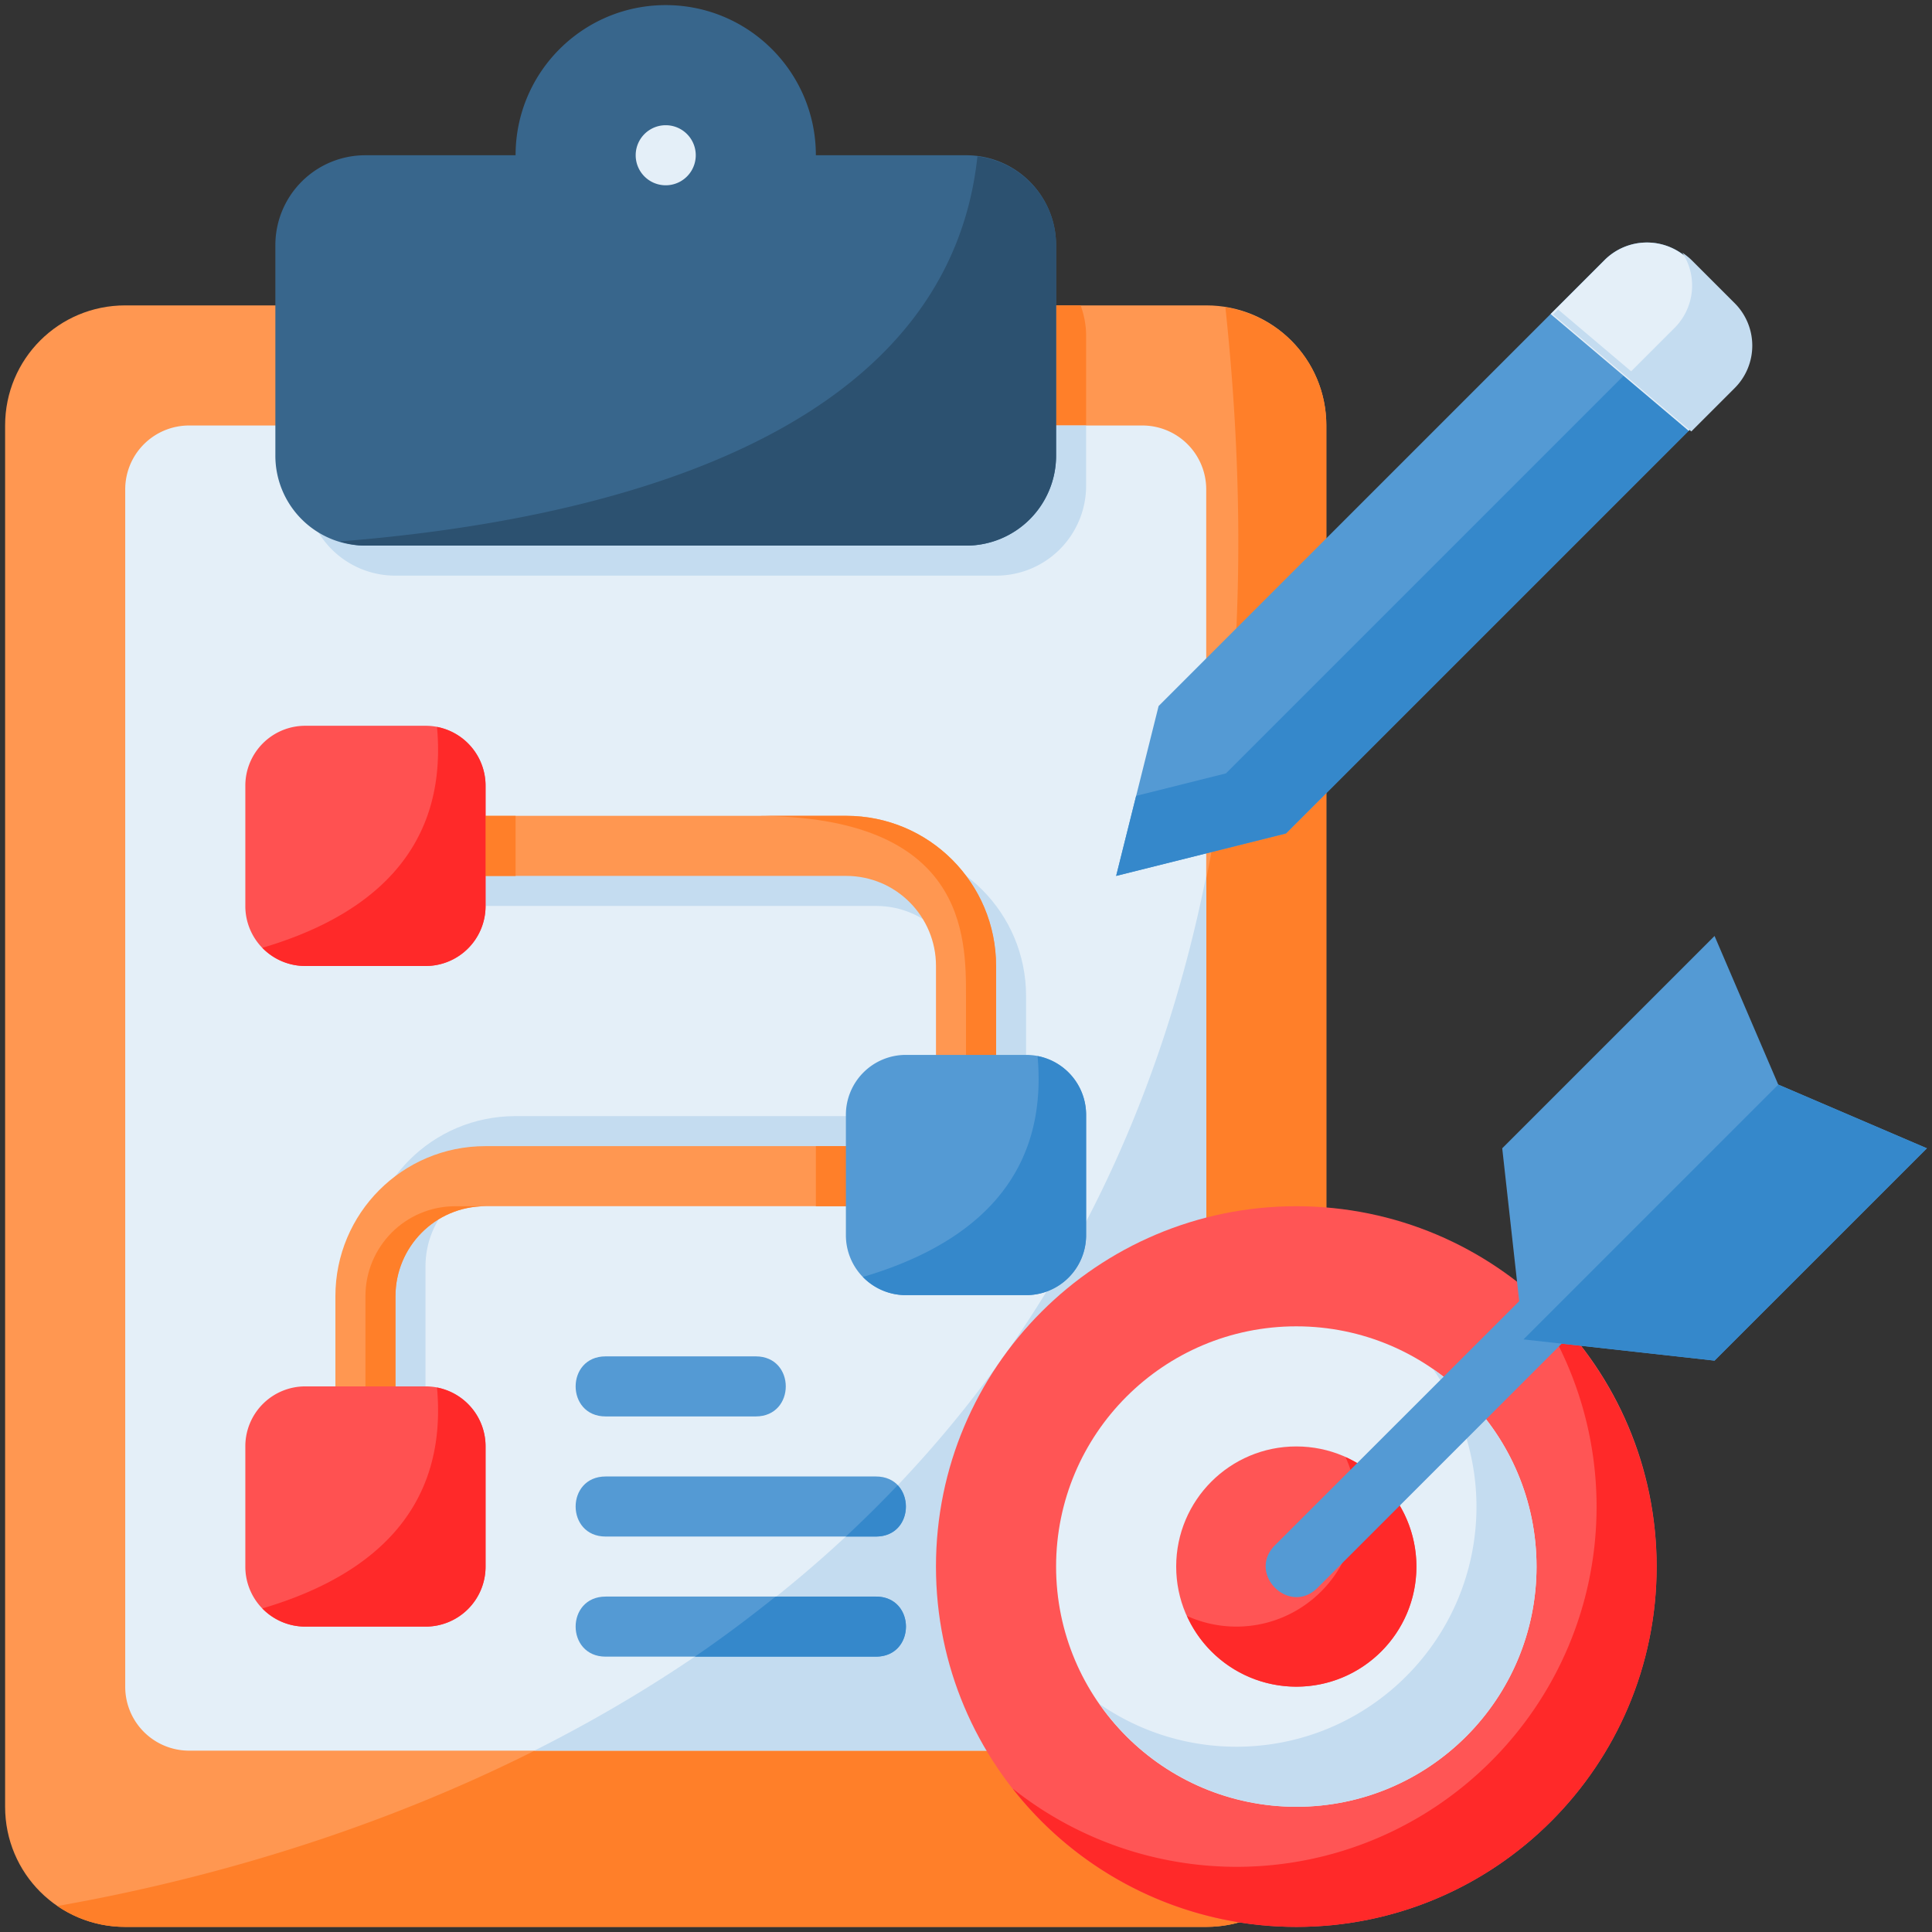 <svg xmlns="http://www.w3.org/2000/svg" width="189" height="189" fill="none"><rect width="100%" height="100%" fill="#333333" stroke="none"/><g clip-path="url(#a)"><path fill="#FF9751" d="M12.25 29.875C5.74 29.875.5 35.115.5 41.625V176.75c0 6.51 5.24 11.75 11.75 11.75H118c6.509 0 11.75-5.24 11.75-11.75V41.625c0-6.51-5.241-11.75-11.75-11.75z"/><path fill="#FF7F29" d="M30.409 29.875c-.326.923-.534 1.9-.534 2.938v20.562a8.793 8.793 0 0 0 8.813 8.813h58.75a8.793 8.793 0 0 0 8.812-8.813V32.813c0-1.038-.208-2.016-.534-2.938z"/><path fill="#FF7F29" d="M119.876 30.059C132.757 151.104 43.807 179.755 5.617 186.457a11.7 11.7 0 0 0 6.632 2.043H118c6.509 0 11.75-5.24 11.75-11.75V41.625c0-5.867-4.268-10.669-9.874-11.566"/><path fill="#E4EFF8" d="M18.51 41.625a6.247 6.247 0 0 0-6.26 6.26V165a6.246 6.246 0 0 0 6.26 6.259h93.231A6.246 6.246 0 0 0 118 165V47.884a6.246 6.246 0 0 0-6.259-6.259z"/><path fill="#C4DCF0" d="M88.626 109.185v5.876H50.428c-4.933 0-8.803 4.001-8.803 8.804v11.76h-5.877v-11.76c0-8.086 6.53-14.68 14.68-14.68zM47.498 82.747v5.877h38.198c4.933 0 8.804 4 8.804 8.803v11.76h5.876v-11.76c0-8.086-6.53-14.68-14.68-14.68z"/><path fill="#549AD4" d="m113.342 69.07 43.619-43.62a5.863 5.863 0 0 1 8.309 0l4.154 4.155a5.86 5.86 0 0 1 0 8.308l-43.619 43.62-16.617 4.154z"/><path fill="#C4DCF0" d="M118 85.682c-9.251 46.065-37.782 71.543-65.727 85.577h59.468A6.246 6.246 0 0 0 118 165z"/><path fill="#F55" d="M162.062 153.25c0 19.468-15.781 35.25-35.25 35.25-19.468 0-35.25-15.782-35.25-35.25S107.345 118 126.813 118c19.469 0 35.25 15.782 35.25 35.25"/><path fill="#FF2929" d="M148.688 125.659a35.25 35.25 0 0 1 7.499 21.716c0 19.468-15.782 35.25-35.25 35.25a35.26 35.26 0 0 1-21.876-7.659 35.25 35.25 0 0 0 27.751 13.534c19.468 0 35.25-15.782 35.25-35.25a35.25 35.25 0 0 0-13.374-27.591"/><path fill="#FF9751" d="M44.563 79.81v5.876H82.76c4.933 0 8.804 4 8.804 8.804v11.76h5.876V94.49c0-8.086-6.529-14.68-14.68-14.68z"/><path fill="#FF7F29" d="M94.5 97.437v8.813h2.943V94.488c0-8.086-6.53-14.685-14.681-14.681l-8.824.004C94.5 79.812 94.5 91.562 94.5 97.437"/><path fill="#FF9751" d="M85.688 112.122v5.877H47.491c-4.933 0-8.804 4-8.804 8.803v11.76h-5.876v-11.76c0-8.086 6.529-14.68 14.68-14.68z"/><path fill="#FF7F29" d="M79.813 112.119V118h5.874v-5.881z"/><path fill="#549AD4" d="M88.625 103.197h11.75a5.86 5.86 0 0 1 5.875 5.875v11.75a5.86 5.86 0 0 1-5.875 5.875h-11.75a5.86 5.86 0 0 1-5.875-5.875v-11.75a5.863 5.863 0 0 1 5.875-5.875"/><path fill="#FF7F29" d="M44.551 118c-4.933 0-8.801 3.998-8.801 8.801v11.761h2.938v-11.761c0-4.803 3.868-8.801 8.8-8.801z"/><path fill="#FF5151" d="M29.875 135.625h11.75A5.86 5.86 0 0 1 47.5 141.5v11.75a5.86 5.86 0 0 1-5.875 5.875h-11.75A5.86 5.86 0 0 1 24 153.25V141.5a5.86 5.86 0 0 1 5.875-5.875"/><path fill="#C4DCF0" d="M29.875 41.625V47.5a8.793 8.793 0 0 0 8.813 8.813h58.75a8.793 8.793 0 0 0 8.812-8.813v-5.875z"/><path fill="#3588CB" d="M101.5 103.312c1.123 12.422-6.99 18.632-17.086 21.607a5.85 5.85 0 0 0 4.211 1.779h11.75a5.86 5.86 0 0 0 5.875-5.875v-11.75a5.855 5.855 0 0 0-4.75-5.761"/><path fill="#38668C" d="M65.125.5c-8.112 0-14.687 6.576-14.687 14.688H35.75A8.793 8.793 0 0 0 26.938 24v20.563a8.793 8.793 0 0 0 8.812 8.812H94.5a8.794 8.794 0 0 0 8.813-8.812V24a8.794 8.794 0 0 0-8.813-8.812H79.813C79.813 7.076 73.237.5 65.125.5"/><path fill="#2C5170" d="M33.23 52.968c.803.24 1.636.407 2.52.407H94.5a8.794 8.794 0 0 0 8.812-8.812V24c0-4.498-3.35-8.15-7.694-8.703-2.996 28.053-37.894 35.736-62.387 37.67"/><path fill="#E4EFF8" d="M68.063 15.188a2.938 2.938 0 1 1-5.876 0 2.938 2.938 0 0 1 5.876 0"/><path fill="#FF2929" d="M42.75 135.739c1.123 12.422-6.99 18.632-17.086 21.607a5.85 5.85 0 0 0 4.211 1.779h11.75a5.863 5.863 0 0 0 5.875-5.875V141.5a5.855 5.855 0 0 0-4.75-5.761"/><path fill="#FF5151" d="M29.875 71h11.75a5.86 5.86 0 0 1 5.875 5.875v11.75a5.86 5.86 0 0 1-5.875 5.875h-11.75A5.86 5.86 0 0 1 24 88.625v-11.75A5.86 5.86 0 0 1 29.875 71"/><path fill="#FF7F29" d="M44.563 79.813v5.88h5.874v-5.88z"/><path fill="#FF2929" d="M42.75 71.114c1.123 12.422-6.99 18.632-17.086 21.607a5.85 5.85 0 0 0 4.211 1.778h11.75a5.86 5.86 0 0 0 5.875-5.874v-11.75a5.854 5.854 0 0 0-4.75-5.76"/><path fill="#E4EFF8" d="M150.313 153.25c0 12.979-10.522 23.5-23.501 23.5-12.978 0-23.5-10.521-23.499-23.5 0-12.979 10.521-23.5 23.499-23.5 12.979 0 23.501 10.521 23.501 23.5"/><path fill="#F55" d="M138.563 153.25c0 6.489-5.261 11.75-11.75 11.75-6.49 0-11.751-5.261-11.751-11.75s5.261-11.75 11.751-11.75 11.75 5.261 11.75 11.75"/><path fill="#FF2929" d="M131.631 142.545a11.8 11.8 0 0 1 1.056 4.83c0 6.49-5.261 11.75-11.75 11.75a11.75 11.75 0 0 1-4.82-1.044A11.75 11.75 0 0 0 126.812 165c6.489 0 11.749-5.261 11.75-11.75a11.75 11.75 0 0 0-6.931-10.705"/><path fill="#C4DCF0" d="M140.176 133.921a23.5 23.5 0 0 1 4.262 13.454c0 12.979-10.521 23.5-23.5 23.5a23.5 23.5 0 0 1-13.362-4.171 23.5 23.5 0 0 0 19.237 10.046c12.979 0 23.5-10.521 23.5-23.5a23.5 23.5 0 0 0-10.137-19.329"/><path fill="#3588CB" d="m163.548 32.038-43.62 43.62-8.784 2.198-1.956 7.831 16.615-4.154 43.62-43.62a5.86 5.86 0 0 0 0-8.308l-4.153-4.154a6 6 0 0 0-.953-.768 5.85 5.85 0 0 1-.769 7.355"/><path fill="#E4EFF8" d="m151.691 30.72 5.269-5.27a5.863 5.863 0 0 1 8.309 0l4.154 4.155a5.86 5.86 0 0 1 0 8.308l-4.23 4.23z"/><path fill="#549AD4" d="M59.25 144.438c-3.917 0-3.917 5.876 0 5.876h26.438c3.918 0 3.918-5.876 0-5.876zm0 11.749c-3.917 0-3.917 5.876 0 5.876h26.438c3.918 0 3.918-5.876 0-5.876zm0-23.499c-3.917 0-3.917 5.876 0 5.876h14.681c3.918 0 3.918-5.876 0-5.876z"/><path fill="#3588CB" d="M75.877 156.188c-2.598 2.076-5.23 4.056-7.906 5.875h17.716c3.918 0 3.918-5.875 0-5.875zm11.933-10.89a117 117 0 0 1-5.066 5.014h2.943c2.981 0 3.678-3.387 2.123-5.014"/><path fill="#549AD4" d="m146.957 112.334 2.077 18.694 18.694 2.077 20.772-20.771-14.54-6.232-6.232-14.54z"/><path fill="#549AD4" d="M161.138 115.904a2.94 2.94 0 0 0-2.017.889l-34.391 34.369c-2.776 2.776 1.388 6.939 4.163 4.164l34.391-34.391c1.904-1.874.524-5.11-2.146-5.031"/><path fill="#3588CB" d="m149.035 131.028 18.694 2.077 20.772-20.771-14.54-6.231z"/><path fill="#C4DCF0" d="M164.575 24.72a5.86 5.86 0 0 1-.77 7.368l-4.235 4.235-7.148-6.051-.494.494 13.527 11.44 4.235-4.234a5.87 5.87 0 0 0 0-8.32l-4.161-4.161a6 6 0 0 0-.954-.77"/></g><defs><clipPath id="a"><path fill="#fff" d="M.5.5h188v188H.5z"/></clipPath></defs></svg>